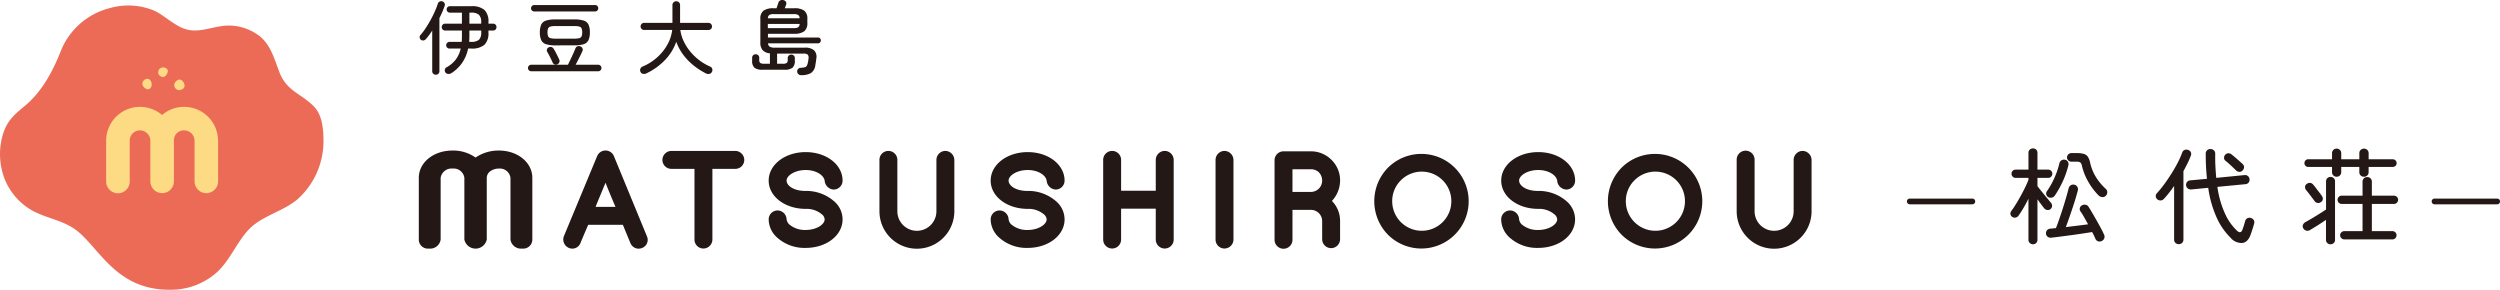 <svg xmlns="http://www.w3.org/2000/svg" xmlns:xlink="http://www.w3.org/1999/xlink" width="435.296" height="50.45" viewBox="0 0 435.296 50.45">
  <defs>
    <clipPath id="clip-path">
      <rect id="長方形_30729" data-name="長方形 30729" width="435.296" height="50.45" transform="translate(0 0)" fill="none"/>
    </clipPath>
  </defs>
  <g id="グループ_29280" data-name="グループ 29280" transform="translate(0 0)" clip-path="url(#clip-path)">
    <path id="パス_44457" data-name="パス 44457" d="M353.982,42.528a.8.8,0,0,1-.558-.215.75.75,0,0,1-.234-.577V34.608q-.414.828-.855,1.584t-.855,1.332a.824.824,0,0,1-.5.351.71.71,0,0,1-.594-.1.693.693,0,0,1-.2-1.008q.378-.5.81-1.2t.855-1.466q.423-.775.774-1.5t.567-1.286v-.343h-2.232a.682.682,0,0,1-.513-.216.706.706,0,0,1-.207-.5.707.707,0,0,1,.72-.72h2.232V26.616a.72.72,0,0,1,.234-.567.814.814,0,0,1,.558-.207.781.781,0,0,1,.549.207.737.737,0,0,1,.225.567v2.916h1.872a.719.719,0,0,1,.513,1.224.682.682,0,0,1-.513.216h-1.872v1.44c.192.252.438.565.738.936s.6.738.9,1.1l.72.864a.787.787,0,0,1,.189.549.7.7,0,0,1-.261.531.669.669,0,0,1-.567.172.811.811,0,0,1-.531-.28c-.156-.192-.339-.428-.549-.711s-.423-.573-.639-.873v7.038a.753.753,0,0,1-.774.792m11.988-.576a.828.828,0,0,1-.639.063.786.786,0,0,1-.477-.423q-.108-.252-.252-.558t-.324-.63l-1.638.252q-.936.144-1.944.279c-.672.09-1.314.173-1.926.253s-1.128.14-1.548.188a.885.885,0,0,1-.675-.144.746.746,0,0,1-.3-.54.769.769,0,0,1,.171-.594.836.836,0,0,1,.6-.288q.2-.018.441-.045t.513-.045q.288-.72.6-1.629t.621-1.872q.306-.963.567-1.862t.423-1.567a.851.851,0,0,1,.378-.54.843.843,0,0,1,1.134.271.8.8,0,0,1,.09.647q-.236.918-.594,2.043t-.747,2.25q-.387,1.125-.747,2.079,1.008-.126,2.052-.252t1.818-.234q-.342-.63-.684-1.233t-.648-1.035a.67.67,0,0,1-.09-.585.709.709,0,0,1,.378-.459.937.937,0,0,1,.639-.09.769.769,0,0,1,.495.36q.414.648.926,1.539t1,1.773q.486.882.774,1.531a.811.811,0,0,1-.4,1.1m-9.324-7.632a.714.714,0,0,1-.342-.468.66.66,0,0,1,.108-.558A13.525,13.525,0,0,0,357.7,31a14.6,14.6,0,0,0,.891-2.6.775.775,0,0,1,.377-.5.814.814,0,0,1,.631-.073.719.719,0,0,1,.468.342.8.8,0,0,1,.072.63,14.937,14.937,0,0,1-.981,2.8,17.136,17.136,0,0,1-1.377,2.457.874.874,0,0,1-1.134.27m10.008-.234a.752.752,0,0,1-.612.226,1.015,1.015,0,0,1-.63-.28,11.1,11.1,0,0,1-1.746-2.286,10.278,10.278,0,0,1-1.17-2.9.977.977,0,0,0-.27-.558,1.117,1.117,0,0,0-.666-.143h-.9a.742.742,0,0,1-.531-.217.7.7,0,0,1-.225-.522.769.769,0,0,1,.756-.756h.918a4.413,4.413,0,0,1,1.269.144,1.27,1.27,0,0,1,.7.513,3.091,3.091,0,0,1,.387,1.035,8.1,8.1,0,0,0,1.035,2.529,9.8,9.8,0,0,0,1.7,2.026.745.745,0,0,1,.243.593.8.8,0,0,1-.261.594" fill="#231815"/>
    <path id="パス_44458" data-name="パス 44458" d="M379.365,42.51a.818.818,0,0,1-.577-.215.768.768,0,0,1-.234-.594V32.377q-.432.63-.882,1.2t-.9,1.053a.808.808,0,0,1-.559.27.854.854,0,0,1-.594-.2.723.723,0,0,1-.26-.514.661.661,0,0,1,.207-.549,18.51,18.51,0,0,0,1.259-1.547q.648-.882,1.26-1.854t1.1-1.917a15.214,15.214,0,0,0,.774-1.737.734.734,0,0,1,.432-.477.848.848,0,0,1,.63.009.773.773,0,0,1,.45.4.751.751,0,0,1-.018.621,13.8,13.8,0,0,1-.567,1.306q-.333.673-.711,1.358V41.7a.771.771,0,0,1-.233.594.82.82,0,0,1-.576.215m9.071-1.061a11.566,11.566,0,0,1-2.366-3.33,18.728,18.728,0,0,1-1.576-5.418l-2.969.288a.853.853,0,0,1-.6-.181.811.811,0,0,1-.126-1.115.773.773,0,0,1,.559-.288l2.916-.271a40.078,40.078,0,0,1-.216-4.355.783.783,0,0,1,.809-.828.871.871,0,0,1,.6.216.8.8,0,0,1,.243.63q-.018,1.152.036,2.187t.145,1.988l4.914-.485a.77.77,0,0,1,.6.171.807.807,0,0,1,.28.549.767.767,0,0,1-.163.585.787.787,0,0,1-.558.279l-4.878.468a16.833,16.833,0,0,0,1.395,4.8,9.334,9.334,0,0,0,2.043,2.853q.648.576.936-.234.126-.342.243-.711c.078-.246.147-.484.207-.711a.778.778,0,0,1,1.027-.576.832.832,0,0,1,.495.378.786.786,0,0,1,.045.63c-.073.276-.165.587-.28.936s-.218.66-.315.936q-.468,1.33-1.431,1.466a2.517,2.517,0,0,1-2.025-.854m2.034-11.754a.679.679,0,0,1-.54.225.852.852,0,0,1-.575-.244c-.156-.155-.349-.341-.576-.557s-.456-.426-.685-.63-.426-.372-.594-.5a.65.65,0,0,1-.243-.5.758.758,0,0,1,.19-.531.728.728,0,0,1,.53-.27.81.81,0,0,1,.567.18c.168.132.378.305.63.521s.5.433.747.649.442.4.585.54a.674.674,0,0,1,.235.549.862.862,0,0,1-.271.567" fill="#231815"/>
    <path id="パス_44459" data-name="パス 44459" d="M405.771,42.529a.767.767,0,0,1-.548-.216.739.739,0,0,1-.225-.559V38.281c-.433.3-.9.609-1.4.926s-.972.6-1.4.856a.821.821,0,0,1-.647.09.808.808,0,0,1-.522-.433.669.669,0,0,1-.036-.6,1,1,0,0,1,.45-.459c.3-.168.669-.381,1.107-.639s.879-.528,1.323-.811.822-.524,1.134-.728V31.6a.756.756,0,0,1,.773-.792.785.785,0,0,1,.568.217.758.758,0,0,1,.224.575V41.754a.742.742,0,0,1-.224.559.792.792,0,0,1-.568.216m1.063-11.754a.786.786,0,0,1-.792-.811v-.9h-4.158a.626.626,0,0,1-.459-.19.646.646,0,0,1-.189-.476.658.658,0,0,1,.189-.469.61.61,0,0,1,.459-.2h4.158V26.689a.786.786,0,0,1,.792-.811.8.8,0,0,1,.576.226.777.777,0,0,1,.234.585v1.044h3.15V26.689a.774.774,0,0,1,.234-.585.847.847,0,0,1,1.152,0,.774.774,0,0,1,.234.585v1.044h4.212a.674.674,0,0,1,.666.666.631.631,0,0,1-.2.476.656.656,0,0,1-.468.19h-4.212v.9a.774.774,0,0,1-.234.585.847.847,0,0,1-1.152,0,.774.774,0,0,1-.234-.585v-.9h-3.15v.9a.777.777,0,0,1-.234.585.8.8,0,0,1-.576.226m-2.7,4.391a.735.735,0,0,1-.585.171.792.792,0,0,1-.513-.279q-.162-.232-.441-.6l-.567-.747q-.288-.378-.505-.63a.8.8,0,0,1-.179-.557.642.642,0,0,1,.306-.505.845.845,0,0,1,.558-.18.769.769,0,0,1,.521.271c.133.143.289.336.469.575s.365.483.558.729.353.465.486.658a.878.878,0,0,1,.2.557.672.672,0,0,1-.3.54m4.032,6.516a.738.738,0,0,1-.72-.72.678.678,0,0,1,.216-.512.706.706,0,0,1,.5-.207h3.186V35.508h-3.636a.718.718,0,0,1-.5-1.232.7.7,0,0,1,.5-.207h3.636V31.638a.777.777,0,0,1,.234-.585.85.85,0,0,1,1.152,0,.777.777,0,0,1,.234.585v2.431h3.852a.718.718,0,0,1,.513,1.223.68.68,0,0,1-.513.216h-3.852v4.735h3.582a.719.719,0,0,1,.513,1.223.678.678,0,0,1-.513.216Z" fill="#231815"/>
    <path id="パス_44460" data-name="パス 44460" d="M343.419,35.575H332.528a.5.5,0,0,1,0-1h10.891a.5.5,0,0,1,0,1" fill="#231815"/>
    <path id="パス_44461" data-name="パス 44461" d="M434.8,35.575H423.9a.5.5,0,0,1,0-1H434.8a.5.5,0,0,1,0,1" fill="#231815"/>
    <path id="パス_44462" data-name="パス 44462" d="M19.348,1.351q-.22.054-.435.114A12.491,12.491,0,0,0,10.7,8.6c-1.473,3.782-3.394,7.408-6.49,9.935C2.3,20.1,1.071,21.229.4,23.782a11.943,11.943,0,0,0,.46,7.5,10.943,10.943,0,0,0,4.716,5.352c2.325,1.3,4.992,1.635,7.264,3.138C17.118,42.6,19.872,50.558,29.66,50.449a12.014,12.014,0,0,0,7.971-2.915c2.292-2.033,3.417-4.979,5.408-7.274,2.263-2.607,6.054-3.333,8.694-5.5a13.561,13.561,0,0,0,4.586-10.6c-.026-1.888-.274-4.144-1.58-5.533-2.166-2.305-4.787-2.691-6.065-6-.908-2.352-1.565-4.934-3.623-6.451a8.82,8.82,0,0,0-5.735-1.71c-2.128.132-4.247,1.126-6.393.756-2.232-.384-4.017-2.385-6.02-3.347a11.711,11.711,0,0,0-7.555-.528" fill="#ec6b57"/>
    <path id="パス_44463" data-name="パス 44463" d="M37.976,24.478v7.1a2.049,2.049,0,0,1-4.1,0v-7.1a1.817,1.817,0,0,0-1.82-1.775,1.714,1.714,0,0,0-1.775,1.775v7.1a2.049,2.049,0,0,1-4.1,0v-7.1a1.817,1.817,0,0,0-1.82-1.775,1.778,1.778,0,0,0-1.776,1.775v7.146a2.048,2.048,0,0,1-4.1-.045v-7.1a5.886,5.886,0,0,1,5.872-5.872,6.013,6.013,0,0,1,3.868,1.411,5.836,5.836,0,0,1,3.824-1.411,5.9,5.9,0,0,1,5.917,5.872" fill="#fddb85"/>
    <path id="パス_44464" data-name="パス 44464" d="M30.329,14.819a.934.934,0,0,0,.8.879.952.952,0,0,0,.464-.1.858.858,0,0,0,.484-.381.74.74,0,0,0,.036-.485c-.078-.381-.409-.873-.86-.875a.9.9,0,0,0-.619.319.937.937,0,0,0-.309.646" fill="#fddb85"/>
    <path id="パス_44465" data-name="パス 44465" d="M27.561,12.462a.71.71,0,0,0,.056.484.871.871,0,0,0,.215.23.952.952,0,0,0,.421.234.7.7,0,0,0,.614-.24,1.607,1.607,0,0,0,.324-.609c.273-.841-1.409-1.275-1.63-.1" fill="#fddb85"/>
    <path id="パス_44466" data-name="パス 44466" d="M24.788,14.513a.953.953,0,0,0,.354.745.87.87,0,0,0,.792.262.792.792,0,0,0,.45-.559c.116-.464-.122-1.165-.652-1.238a.9.9,0,0,0-.944.79" fill="#fddb85"/>
    <path id="パス_44467" data-name="パス 44467" d="M75.883,13.008a.631.631,0,0,1-.444-.167.594.594,0,0,1-.181-.458V5.314c-.184.287-.37.558-.555.813a8.273,8.273,0,0,1-.555.687.647.647,0,0,1-.417.229.564.564,0,0,1-.444-.118.6.6,0,0,1-.215-.388.5.5,0,0,1,.117-.417,9.874,9.874,0,0,0,.89-1.16q.456-.687.881-1.458t.757-1.521A12.472,12.472,0,0,0,76.231.648a.588.588,0,0,1,.3-.361.617.617,0,0,1,.479-.055.588.588,0,0,1,.375.3.582.582,0,0,1,.042.479,15.612,15.612,0,0,1-.917,2.139v9.235a.594.594,0,0,1-.18.458.632.632,0,0,1-.445.167m2.695-.264a.931.931,0,0,1-.563.125.641.641,0,0,1-.479-.278.621.621,0,0,1-.083-.479.552.552,0,0,1,.277-.382,5.152,5.152,0,0,0,1.611-1.347,4.916,4.916,0,0,0,.875-1.93h-1.93a.584.584,0,0,1-.431-.167.568.568,0,0,1-.166-.416.576.576,0,0,1,.166-.41.57.57,0,0,1,.431-.174h2.1c.029-.324.042-.666.042-1.027V5.314H77.5a.545.545,0,0,1-.424-.173.631.631,0,0,1,0-.84A.538.538,0,0,1,77.5,4.12h2.929V2.2H78.341a.537.537,0,0,1-.416-.166.557.557,0,0,1-.153-.389.575.575,0,0,1,.153-.4.537.537,0,0,1,.416-.166h3.695a3.369,3.369,0,0,1,2.311.645,2.807,2.807,0,0,1,.7,2.146v.25h.806a.556.556,0,0,1,.438.181.631.631,0,0,1,0,.84.564.564,0,0,1-.438.173h-.806v.348a2.807,2.807,0,0,1-.7,2.138,3.341,3.341,0,0,1-2.311.653h-.529a6.811,6.811,0,0,1-1.041,2.492,6.562,6.562,0,0,1-1.888,1.8m3.11-5.458h.333a2.056,2.056,0,0,0,1.368-.354,1.7,1.7,0,0,0,.4-1.3v-.32H81.73v.945c0,.351-.014.694-.042,1.027M81.73,4.12h2.055V3.87a1.725,1.725,0,0,0-.4-1.3A2.025,2.025,0,0,0,82.021,2.2H81.73Z" fill="#231815"/>
    <path id="パス_44468" data-name="パス 44468" d="M92.5,12.411a.568.568,0,0,1-.569-.57.568.568,0,0,1,.569-.569h6.388q.125-.251.312-.639t.382-.805c.129-.278.25-.544.36-.8s.2-.465.265-.632a.584.584,0,0,1,.36-.333.675.675,0,0,1,.487.014.645.645,0,0,1,.361.326.544.544,0,0,1,0,.479c-.093.223-.211.477-.354.764s-.288.572-.431.854-.279.54-.409.771h3.958a.57.57,0,0,1,0,1.139ZM93.028,2a.554.554,0,0,1-.395-.167.523.523,0,0,1-.174-.389.538.538,0,0,1,.174-.4.553.553,0,0,1,.395-.166H103.61a.526.526,0,0,1,.4.166.563.563,0,0,1,.159.4.546.546,0,0,1-.159.389.527.527,0,0,1-.4.167Zm3.694,5.9a5.3,5.3,0,0,1-1.638-.2,1.37,1.37,0,0,1-.841-.7A3.158,3.158,0,0,1,94,5.634a3.106,3.106,0,0,1,.243-1.354,1.377,1.377,0,0,1,.841-.7,5.309,5.309,0,0,1,1.638-.2h3.263a5.317,5.317,0,0,1,1.646.2,1.375,1.375,0,0,1,.833.7,3.106,3.106,0,0,1,.243,1.354,3.158,3.158,0,0,1-.243,1.361,1.368,1.368,0,0,1-.833.7,5.313,5.313,0,0,1-1.646.2Zm.305,3.3a.617.617,0,0,1-.464.014.585.585,0,0,1-.34-.319q-.084-.208-.258-.569c-.115-.241-.236-.48-.361-.716s-.229-.423-.312-.562a.566.566,0,0,1-.056-.458.576.576,0,0,1,.347-.361.589.589,0,0,1,.466-.028.7.7,0,0,1,.368.319c.1.158.213.352.333.584s.238.462.354.694.206.426.271.583a.562.562,0,0,1,.007.479.61.61,0,0,1-.355.34M96.75,6.731h3.208a3.623,3.623,0,0,0,.889-.083.606.606,0,0,0,.416-.32,1.691,1.691,0,0,0,.111-.694,1.7,1.7,0,0,0-.111-.695.608.608,0,0,0-.416-.319,3.574,3.574,0,0,0-.889-.083H96.75a3.569,3.569,0,0,0-.889.083.607.607,0,0,0-.417.319,1.7,1.7,0,0,0-.111.695,1.691,1.691,0,0,0,.111.694.606.606,0,0,0,.417.32,3.618,3.618,0,0,0,.889.083" fill="#231815"/>
    <path id="パス_44469" data-name="パス 44469" d="M122.93,12.785a12,12,0,0,1-2.188-1.409,10.335,10.335,0,0,1-1.791-1.861,8.514,8.514,0,0,1-1.2-2.243,8.713,8.713,0,0,1-1.971,3.187,10.934,10.934,0,0,1-3.223,2.312.926.926,0,0,1-.576.091.6.6,0,0,1-.451-.341.634.634,0,0,1-.027-.548.718.718,0,0,1,.415-.4,8.8,8.8,0,0,0,2.465-1.548A8.592,8.592,0,0,0,116.188,7.8a6.824,6.824,0,0,0,.854-2.583h-4.888a.6.6,0,0,1-.431-.174.58.58,0,0,1-.18-.437.607.607,0,0,1,.18-.445.59.59,0,0,1,.431-.18h4.929V.884a.63.63,0,0,1,.2-.479.666.666,0,0,1,.466-.187.655.655,0,0,1,.472.187.635.635,0,0,1,.194.479v3.1h4.945a.583.583,0,0,1,.437.18.621.621,0,0,1,.173.445.593.593,0,0,1-.61.611h-4.9a6.494,6.494,0,0,0,.563,1.916,8.47,8.47,0,0,0,1.125,1.792,9.326,9.326,0,0,0,1.583,1.534,9.043,9.043,0,0,0,1.923,1.132.624.624,0,0,1,.361.389.662.662,0,0,1-.056.528.607.607,0,0,1-.444.354.877.877,0,0,1-.583-.077" fill="#231815"/>
    <path id="パス_44470" data-name="パス 44470" d="M139.485,13.091a.7.7,0,0,1-.458-.16.643.643,0,0,1-.222-.465.6.6,0,0,1,.167-.465.687.687,0,0,1,.486-.2,3.423,3.423,0,0,0,.666-.091.562.562,0,0,0,.334-.229,1.449,1.449,0,0,0,.18-.472,3.239,3.239,0,0,0,.084-.368c.018-.115.037-.266.055-.451a.8.8,0,0,0-.139-.674,1.047,1.047,0,0,0-.722-.187h-4.61V11.1h.971a1.269,1.269,0,0,0,.7-.132.613.613,0,0,0,.18-.52v-.334a.577.577,0,0,1,.181-.444.631.631,0,0,1,.444-.166.613.613,0,0,1,.431.166.576.576,0,0,1,.181.444v.459a1.552,1.552,0,0,1-.4,1.215,2.137,2.137,0,0,1-1.4.354h-3.832a2.14,2.14,0,0,1-1.4-.354,1.551,1.551,0,0,1-.4-1.215v-.514a.577.577,0,0,1,.181-.445.635.635,0,0,1,.444-.166.621.621,0,0,1,.431.166.579.579,0,0,1,.18.445v.347a.658.658,0,0,0,.187.562,1.312,1.312,0,0,0,.7.132h.972V9.286a1.934,1.934,0,0,1-1.277-.562,2,2,0,0,1-.389-1.34V3.315a1.736,1.736,0,0,1,.541-1.451,2.941,2.941,0,0,1,1.792-.424h.485l.32-.958a.676.676,0,0,1,.312-.4.783.783,0,0,1,.563-.062.641.641,0,0,1,.424.271.531.531,0,0,1,.062.479c-.019.065-.054.159-.1.284s-.1.253-.146.382h1.61a2.912,2.912,0,0,1,1.786.424,1.752,1.752,0,0,1,.534,1.451v.68a1.78,1.78,0,0,1-.534,1.452,2.85,2.85,0,0,1-1.786.437h-4.541v.653h8.694a.478.478,0,0,1,.513.514.489.489,0,0,1-.138.36.507.507,0,0,1-.375.14h-8.679a.712.712,0,0,0,.306.589,1.614,1.614,0,0,0,.819.16h5.221a2.386,2.386,0,0,1,1.68.472,1.579,1.579,0,0,1,.389,1.375c-.027.213-.054.407-.076.583s-.059.384-.105.625a1.864,1.864,0,0,1-.784,1.382,3.323,3.323,0,0,1-1.674.354M133.694,4.9h4.514a1.453,1.453,0,0,0,.764-.153.674.674,0,0,0,.25-.583h-5.528Zm.015-1.722h5.513a.653.653,0,0,0-.25-.576,1.515,1.515,0,0,0-.764-.146h-3.485a1.531,1.531,0,0,0-.75.139.674.674,0,0,0-.264.583" fill="#231815"/>
    <path id="パス_44471" data-name="パス 44471" d="M98.185,41.12l5.792-13.942a1.578,1.578,0,0,1,2.913,0l5.757,13.977a1.5,1.5,0,0,1-.832,2.012,1.542,1.542,0,0,1-2.046-.833s-.555-1.352-1.319-3.19h-6.034c-.8,1.838-1.353,3.19-1.353,3.19a1.515,1.515,0,0,1-2.011.833,1.6,1.6,0,0,1-.867-2.047m5.514-5.1h3.468c-.624-1.457-1.248-2.948-1.733-4.2-.521,1.249-1.145,2.74-1.735,4.2" fill="#231815"/>
    <path id="パス_44472" data-name="パス 44472" d="M116.9,29.4a1.554,1.554,0,0,1-1.561-1.56,1.577,1.577,0,0,1,1.561-1.561H128.03a1.576,1.576,0,0,1,1.56,1.561,1.553,1.553,0,0,1-1.56,1.56h-3.988V41.711a1.577,1.577,0,0,1-1.561,1.56,1.555,1.555,0,0,1-1.561-1.56V29.4Z" fill="#231815"/>
    <path id="パス_44473" data-name="パス 44473" d="M143.586,38.207a1.208,1.208,0,0,0-.416-.832,4.131,4.131,0,0,0-2.879-1.007c-3.606,0-6.45-2.15-6.45-4.924s2.844-4.96,6.45-4.96,6.417,2.186,6.417,4.96a1.555,1.555,0,0,1-1.561,1.561,1.677,1.677,0,0,1-1.561-1.561c-.138-.9-1.422-1.839-3.295-1.839-1.907,0-3.33.972-3.33,1.839s1.215,1.8,3.261,1.8a7.361,7.361,0,0,1,5.167,1.942,4.162,4.162,0,0,1,1.319,3.018c0,2.774-2.81,4.96-6.417,4.96a7.126,7.126,0,0,1-5.133-1.943,4.3,4.3,0,0,1-1.317-3.017,1.554,1.554,0,0,1,1.56-1.561,1.6,1.6,0,0,1,1.56,1.561,1.593,1.593,0,0,0,.417.832,4.223,4.223,0,0,0,2.913,1.006c1.873,0,3.295-.971,3.295-1.838" fill="#231815"/>
    <path id="パス_44474" data-name="パス 44474" d="M153.126,36.785V27.838a1.56,1.56,0,1,1,3.121,0v8.947a3.4,3.4,0,0,0,6.8,0V27.838a1.576,1.576,0,0,1,1.56-1.561,1.6,1.6,0,0,1,1.561,1.561v8.947a6.52,6.52,0,0,1-13.04,0" fill="#231815"/>
    <path id="パス_44475" data-name="パス 44475" d="M182.24,38.207a1.208,1.208,0,0,0-.416-.832,4.131,4.131,0,0,0-2.879-1.007c-3.606,0-6.45-2.15-6.45-4.924s2.844-4.96,6.45-4.96,6.417,2.186,6.417,4.96a1.555,1.555,0,0,1-1.561,1.561,1.677,1.677,0,0,1-1.561-1.561c-.138-.9-1.422-1.839-3.295-1.839-1.907,0-3.33.972-3.33,1.839s1.215,1.8,3.261,1.8a7.361,7.361,0,0,1,5.167,1.942,4.162,4.162,0,0,1,1.319,3.018c0,2.774-2.81,4.96-6.417,4.96a7.126,7.126,0,0,1-5.133-1.943,4.3,4.3,0,0,1-1.317-3.017,1.554,1.554,0,0,1,1.56-1.561,1.6,1.6,0,0,1,1.56,1.561,1.593,1.593,0,0,0,.417.832,4.223,4.223,0,0,0,2.913,1.006c1.873,0,3.295-.971,3.295-1.838" fill="#231815"/>
    <path id="パス_44476" data-name="パス 44476" d="M202.8,26.277a1.577,1.577,0,0,1,1.561,1.561V41.71a1.561,1.561,0,1,1-3.122,0V36.335h-6.034V41.71a1.56,1.56,0,1,1-3.121,0V27.838a1.56,1.56,0,1,1,3.121,0v5.376h6.034V27.838a1.577,1.577,0,0,1,1.561-1.561" fill="#231815"/>
    <path id="パス_44477" data-name="パス 44477" d="M211.65,41.71V27.837a1.576,1.576,0,0,1,1.56-1.56,1.6,1.6,0,0,1,1.561,1.56V41.71a1.577,1.577,0,0,1-1.561,1.561,1.554,1.554,0,0,1-1.56-1.561" fill="#231815"/>
    <path id="パス_44478" data-name="パス 44478" d="M221.923,41.71v-13.8a1.553,1.553,0,0,1,1.561-1.56h4.751a5,5,0,0,1,3.607,1.491,4.949,4.949,0,0,1,1.491,3.607,5.223,5.223,0,0,1-1.422,3.537,4.95,4.95,0,0,1,1.422,3.538v3.121a1.56,1.56,0,1,1-3.121,0V38.52a1.954,1.954,0,0,0-1.977-1.977h-3.191V41.71a1.561,1.561,0,1,1-3.121,0m3.121-8.289h3.191a1.975,1.975,0,0,0,1.977-1.976,2.086,2.086,0,0,0-.555-1.423,1.992,1.992,0,0,0-1.422-.554h-3.191Z" fill="#231815"/>
    <path id="パス_44479" data-name="パス 44479" d="M241.68,40.878a8.332,8.332,0,0,1,0-11.688,8.237,8.237,0,1,1,0,11.688m.728-5.861a5.149,5.149,0,1,0,1.491-3.608,5.083,5.083,0,0,0-1.491,3.608" fill="#231815"/>
    <path id="パス_44480" data-name="パス 44480" d="M271.134,38.207a1.208,1.208,0,0,0-.416-.832,4.131,4.131,0,0,0-2.879-1.007c-3.606,0-6.45-2.15-6.45-4.924s2.844-4.96,6.45-4.96,6.417,2.186,6.417,4.96a1.555,1.555,0,0,1-1.561,1.561,1.677,1.677,0,0,1-1.561-1.561c-.138-.9-1.422-1.839-3.3-1.839-1.907,0-3.33.972-3.33,1.839s1.215,1.8,3.261,1.8a7.361,7.361,0,0,1,5.167,1.942,4.162,4.162,0,0,1,1.319,3.018c0,2.774-2.81,4.96-6.417,4.96a7.126,7.126,0,0,1-5.133-1.943,4.3,4.3,0,0,1-1.317-3.017,1.554,1.554,0,0,1,1.56-1.561,1.6,1.6,0,0,1,1.56,1.561,1.593,1.593,0,0,0,.417.832,4.223,4.223,0,0,0,2.913,1.006c1.873,0,3.3-.971,3.3-1.838" fill="#231815"/>
    <path id="パス_44481" data-name="パス 44481" d="M282.358,40.878a8.332,8.332,0,0,1,0-11.688,8.237,8.237,0,1,1,0,11.688m.728-5.861a5.149,5.149,0,1,0,1.491-3.608,5.083,5.083,0,0,0-1.491,3.608" fill="#231815"/>
    <path id="パス_44482" data-name="パス 44482" d="M302.386,36.785V27.838a1.561,1.561,0,1,1,3.121,0v8.947a3.4,3.4,0,0,0,6.8,0V27.838a1.576,1.576,0,0,1,1.56-1.561,1.6,1.6,0,0,1,1.561,1.561v8.947a6.52,6.52,0,0,1-13.04,0" fill="#231815"/>
    <path id="パス_44483" data-name="パス 44483" d="M72.922,41.71V30.958c0-2.619,2.49-4.748,5.893-4.748a6.74,6.74,0,0,1,3.99,1.222,7.1,7.1,0,0,1,4.036-1.222c3.358,0,5.848,2.129,5.848,4.748V41.71a1.58,1.58,0,0,1-1.764,1.571,1.846,1.846,0,0,1-2.042-1.571V30.958a1.87,1.87,0,0,0-2.042-1.606,2.452,2.452,0,0,0-1.451.454,1.433,1.433,0,0,0-.636,1.152V41.71a1.994,1.994,0,0,1-3.9,0V30.958a1.87,1.87,0,0,0-2.042-1.606,1.917,1.917,0,0,0-2.087,1.606V41.71a1.846,1.846,0,0,1-2.042,1.571,1.58,1.58,0,0,1-1.764-1.571" fill="#231815"/>
  </g>
</svg>
